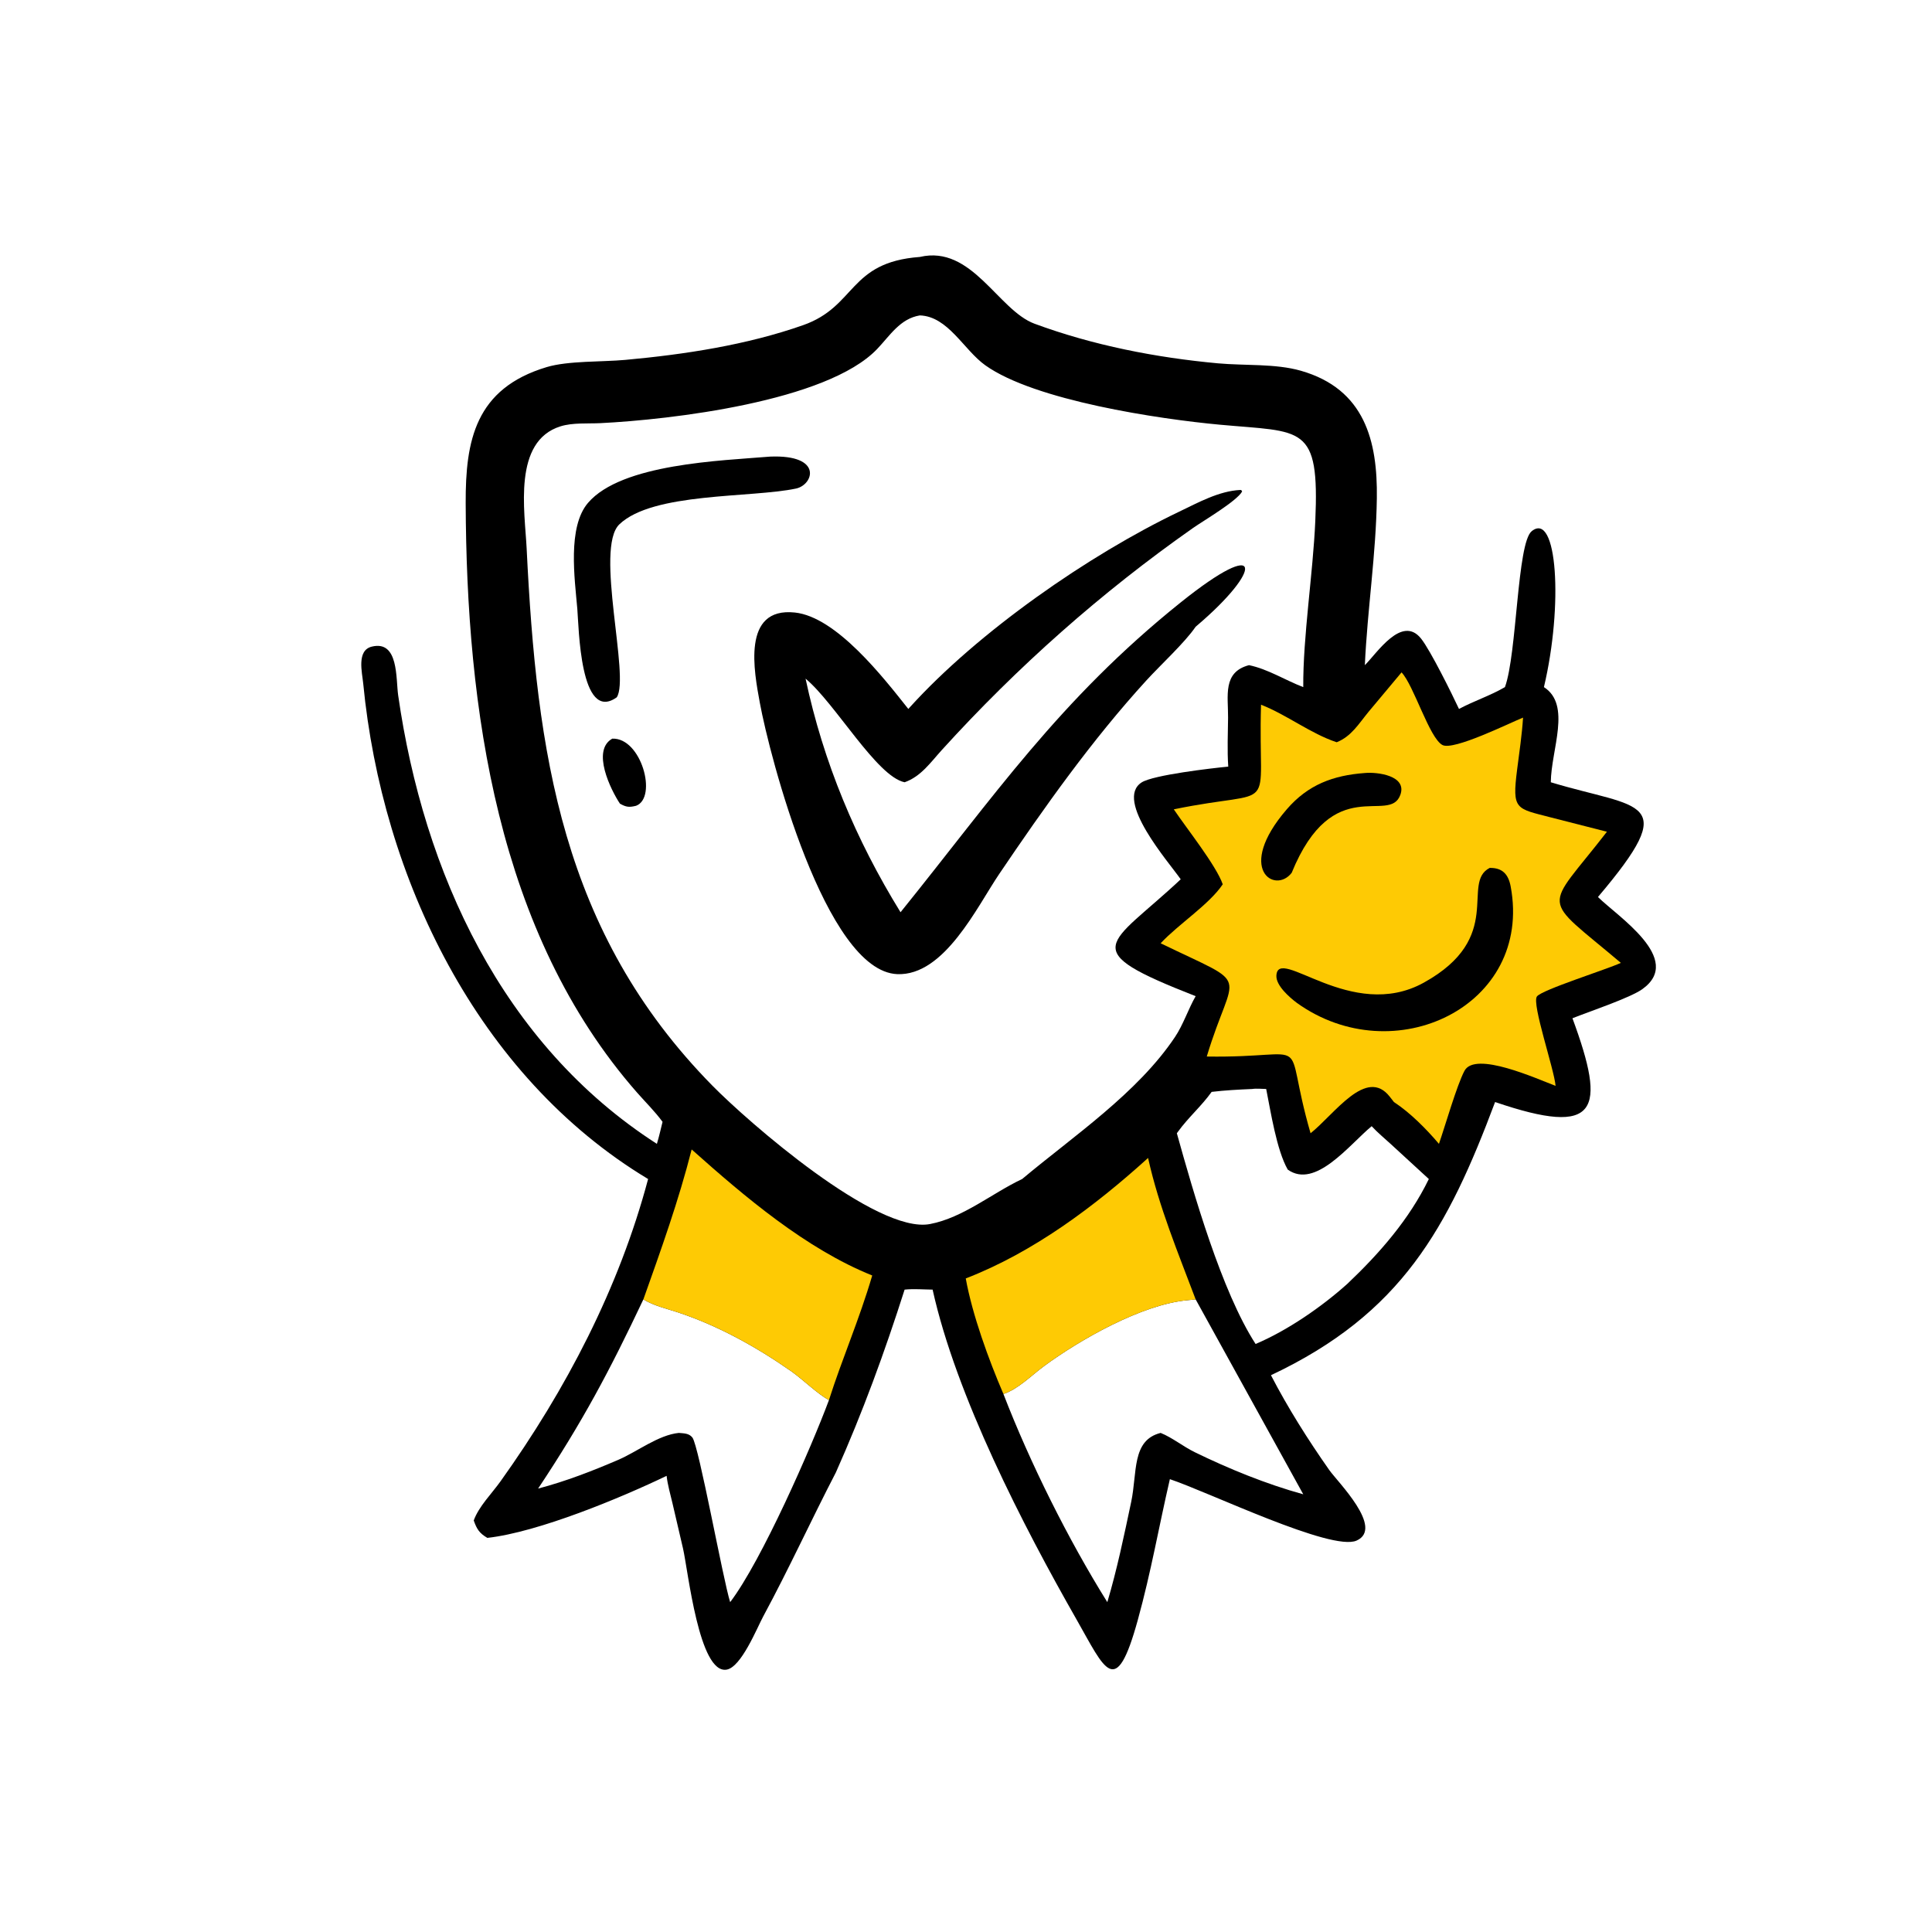 <?xml version="1.0" encoding="utf-8"?>
<svg xmlns="http://www.w3.org/2000/svg" height="1024" width="1024">
	<path d="M243.764 68.094C257.582 64.844 264.482 82.214 274.175 85.794C289.673 91.52 306.346 94.777 322.775 96.287C329.816 96.933 337.997 96.32 344.734 98.249C361.712 103.109 365.088 116.932 364.877 132.036C364.669 146.875 362.375 161.506 361.698 176.275C364.852 173.185 371.519 162.782 376.636 169.282C379.137 172.459 384.78 183.883 386.647 187.88C390.622 185.744 394.918 184.377 398.825 182.092C402.038 173.262 402.024 143.906 405.919 140.768C412.686 135.319 414.303 160.381 409.156 182.092C416.517 186.816 411.051 198.682 410.98 207.308C434.645 214.469 445.837 211.333 423.477 237.714C428.508 242.759 446.408 254.181 435.217 262.148C431.99 264.447 421.184 268.072 416.717 269.846C425.777 294.436 423.623 301.401 396.216 292.05C383.68 325.48 371.457 348.113 336.817 364.448C341.292 373.092 346.682 381.622 352.282 389.591C354.468 392.701 366.873 404.97 359.511 408.27C352.889 411.238 320.35 395.432 310.028 391.994C307.084 404.682 305.096 416.366 301.522 429.337C295.669 450.587 292.85 442.433 285.278 429.155C271.206 404.479 253.399 369.959 247.151 341.762C244.671 341.738 242.208 341.505 239.732 341.762C234.45 358.328 228.599 374.331 221.511 390.221C214.963 402.843 209.19 415.529 202.299 428.297C200.583 431.478 196.46 441.8 192.566 442.47C185.262 443.727 182.37 416.354 181.009 410.378L178.2 398.322C177.643 395.955 176.931 393.533 176.659 391.115C164.67 396.88 142.721 406.038 129.152 407.555C127.013 406.3 126.348 405.212 125.546 402.936C126.895 399.211 130.304 395.839 132.623 392.594C149.983 368.307 164.055 341.396 171.755 312.453C126.485 285.228 101.227 232.545 96.256 181.14C95.973 178.217 94.456 172.364 98.524 171.363C105.695 169.598 104.881 179.835 105.519 184.275C112.248 231.119 133.043 276.743 174.081 303.133C174.666 301.221 175.096 299.241 175.583 297.301C173.574 294.548 171.076 292.107 168.828 289.546C131.679 247.211 123.615 187.664 123.411 133.314C123.35 116.798 125.919 102.969 144.891 97.281C150.556 95.583 159.558 95.938 165.744 95.371C181.482 93.93 197.838 91.435 212.812 86.18C227.012 81.197 224.789 69.49 243.764 68.094ZM243.764 83.587C238.512 84.45 235.833 88.959 232.425 92.519C219.11 106.427 177.606 111.23 159.085 112.14C155.7 112.306 151.779 111.97 148.534 112.984C135.855 116.946 139.079 135.414 139.566 145.341C142.211 199.261 148.758 246.977 188.753 287.67C198.248 297.33 232.304 327.088 246.462 324.384C255.279 322.701 262.948 316.182 270.881 312.453C284.412 301.112 301.419 289.719 311.387 274.815C313.601 271.504 314.866 267.482 316.861 263.995C284.749 251.424 293.807 250.945 312.903 233.022C309.71 228.44 295.22 212.013 302.562 207.338C305.637 205.38 321.078 203.582 325.501 203.161C325.199 198.842 325.411 194.539 325.45 190.214C325.502 184.426 323.949 178.123 330.997 176.275C335.999 177.302 340.612 180.272 345.377 182.092C345.285 168.807 347.946 152.076 348.566 138.104C349.71 112.3 345.254 114.588 323.263 112.549C307.201 111.06 274.226 106.172 261.103 96.797C255.397 92.721 251.254 83.834 243.764 83.587ZM265.917 369.419C272.954 387.647 283.126 408.055 293.451 424.585C296.031 415.924 297.906 406.871 299.776 398.027C301.423 390.237 299.862 381.661 307.583 379.738C310.673 380.98 313.57 383.355 316.605 384.836C325.709 389.278 335.602 393.306 345.377 396.006L316.861 344.351L314.717 344.567C302.551 345.676 286.174 355.054 276.694 362.024C273.389 364.454 269.806 368.153 265.917 369.419ZM170.502 344.351C161.564 363.27 154.348 376.847 142.603 394.491C149.949 392.553 156.906 389.859 163.881 386.858C168.876 384.709 174.474 380.28 179.893 379.738C181.219 379.863 182.58 379.806 183.486 380.954C185.202 383.127 191.602 418.606 193.501 424.585C201.853 413.605 215.037 383.521 219.685 371.025C216.978 369.681 212.674 365.491 209.731 363.432C200.521 356.985 190.343 351.328 179.649 347.789C176.606 346.782 173.248 346.037 170.502 344.351ZM331.872 288.592C328.263 288.753 324.689 288.931 321.1 289.359C318.386 293.157 314.846 296.192 312.148 299.954L311.877 300.326C316.279 316.114 323.735 342.26 332.745 356.167C341.143 352.634 350.323 346.293 357.075 340.214C365.589 332.148 373.496 323.097 378.655 312.453L368.583 303.199C366.9 301.65 365.046 300.133 363.501 298.451C357.571 303.377 348.579 315.202 341.262 309.952C338.306 304.76 336.744 294.533 335.553 288.592C334.439 288.585 332.951 288.412 331.872 288.592Z" transform="scale(2 2)"/>
	<path d="M255.935 338.797C273.89 331.858 290.093 319.688 304.252 306.872C307.119 319.807 312.21 332.011 316.861 344.351L314.717 344.567C302.551 345.676 286.174 355.054 276.694 362.024C273.389 364.454 269.806 368.153 265.917 369.419C262.029 360.382 257.672 348.444 255.935 338.797Z" fill="#FECA04" transform="scale(2 2)"/>
	<path d="M183.297 304.616C197.291 317.093 213.564 330.954 231.15 338.017C227.687 349.809 223.185 360.02 219.685 371.025C216.978 369.681 212.674 365.491 209.731 363.432C200.521 356.985 190.343 351.328 179.649 347.789C176.606 346.782 173.248 346.037 170.502 344.351C175.201 331.117 179.828 318.274 183.297 304.616Z" fill="#FECA04" transform="scale(2 2)"/>
	<path d="M371.423 178.187C374.682 181.613 378.795 195.632 382.278 197.443C385.219 198.972 400.025 191.615 403.624 190.172C403.334 194.793 402.63 199.405 402.046 203.996C400.684 214.696 401.733 214.212 410.976 216.622L425.852 220.421C409.207 241.928 407.932 236.891 429.541 255.169C425.996 256.848 408.549 262.316 407.294 264.079C405.897 266.04 411.841 283.198 412.248 287.765C407.261 285.892 390.941 278.452 388.105 283.776C386.069 287.598 382.953 298.505 381.334 303.133C377.989 299.196 373.738 294.885 369.404 292.05L368.294 290.624C362.085 282.729 353.745 295.173 347.314 300.326C339.415 273.03 349.252 280.449 319.805 279.993C326.942 256.28 332.373 262.021 307.583 249.98C312.271 244.939 320.451 239.711 324.042 234.349C322.268 229.303 314.495 219.581 311.067 214.481C339.44 208.632 333.291 216.928 334.185 186.755C341.041 189.426 347.319 194.416 354.236 196.704C358.143 195.147 360.077 191.799 362.665 188.658L371.423 178.187Z" fill="#FECA04" transform="scale(2 2)"/>
	<path d="M361.698 204.857C364.968 204.546 372.986 205.519 371.096 210.67C368.168 218.652 353.264 204.471 342.31 231.301C337.902 237.047 327.296 230.369 341.019 214.463C346.634 207.955 353.296 205.47 361.698 204.857Z" transform="scale(2 2)"/>
	<path d="M394.782 230.006C398.108 229.951 399.732 231.63 400.348 234.94C406.25 266.666 369.353 284.214 343.683 265.775C341.697 264.293 338.171 261.191 338.256 258.616C338.531 250.33 358.084 271.073 377.332 260.408C398.991 248.406 387.04 234 394.782 230.006Z" transform="scale(2 2)"/>
	<path d="M162.259 195.749C169.954 195.445 174.308 211.344 168.574 213.539C166.729 213.993 165.98 213.915 164.294 212.984C161.817 209.261 156.709 198.859 162.259 195.749Z" transform="scale(2 2)"/>
	<path d="M204.097 121.005C218.198 120.438 215.6 128.493 210.948 129.473C198.966 131.996 173.033 130.425 164.128 138.965C157.516 145.307 167.045 179.573 163.436 184.802C153.688 191.731 153.399 166.055 152.994 161.344C152.309 153.385 150.335 139.676 155.835 133.26C164.743 122.869 191.077 122.09 204.097 121.005Z" transform="scale(2 2)"/>
	<path d="M328.698 129.844L328.942 129.873L329.179 130.248C327.799 132.788 318.813 138.063 316.157 139.928C291.835 156.995 269.573 176.743 249.592 198.759C246.634 202.019 244.047 205.798 239.732 207.308C232.337 205.78 221.359 186.402 213.482 179.842C218.201 202.026 226.797 222.532 238.651 241.752C263.307 211.221 280.739 185.423 312.912 159.635C335.226 141.749 334.541 151.059 317.232 165.773L316.861 166.087C314.048 170.244 307.509 176.262 303.815 180.307C289.339 196.161 276.793 213.89 264.784 231.64C258.923 240.302 250.252 258.679 237.77 258.155C218.757 257.357 203.931 200.308 201.355 186.203C199.874 178.089 196.462 160.83 210.629 162.323C221.668 163.486 234.105 179.549 240.715 187.88L241.142 187.403C259.272 167.403 288.568 147.041 312.466 135.612C317.488 133.21 323.054 130.109 328.698 129.844Z" transform="scale(2 2)"/>
</svg>